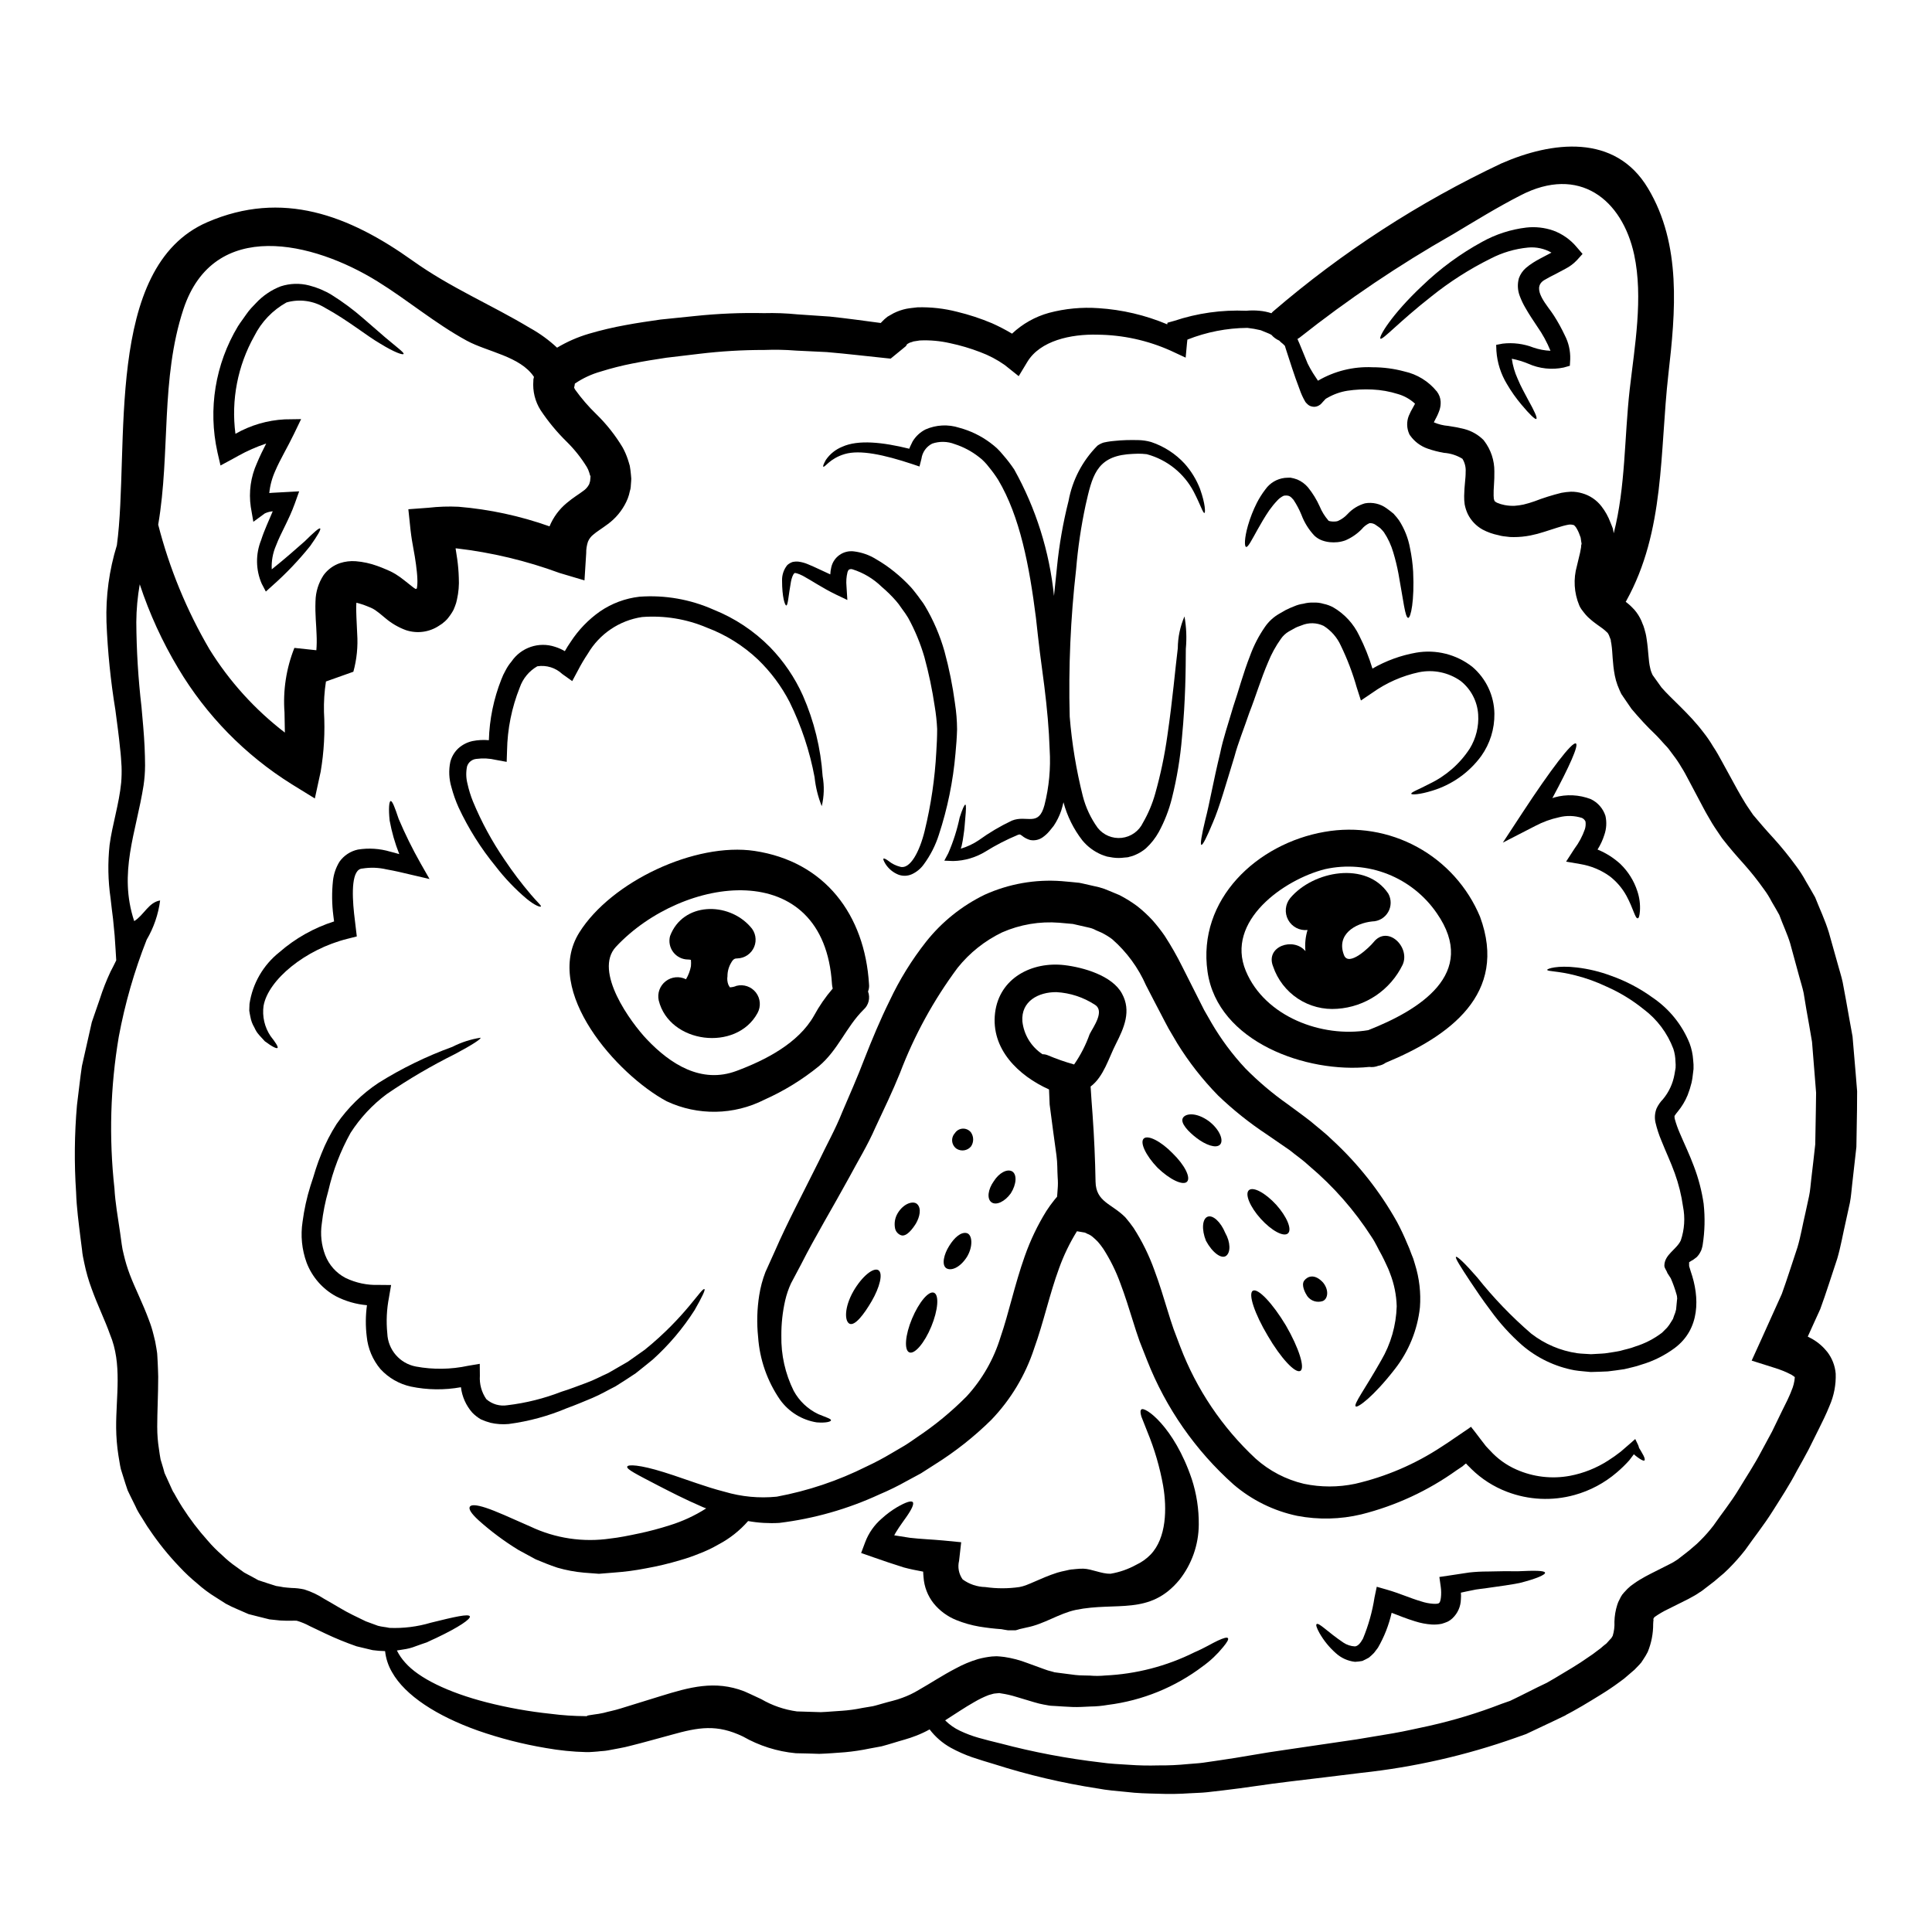 <?xml version="1.0" encoding="UTF-8"?>
<!-- Uploaded to: ICON Repo, www.svgrepo.com, Generator: ICON Repo Mixer Tools -->
<svg fill="#000000" width="800px" height="800px" version="1.1" viewBox="144 144 512 512" xmlns="http://www.w3.org/2000/svg">
 <g>
  <path d="m579.06 584.46s-0.066 0.066-0.328 0.363l-0.098 0.129-0.492 0.523-0.98 1.016-2.75 2.359-1.242 0.918c-0.82 0.59-1.637 1.211-2.457 1.734-1.633 1.109-3.301 2.094-4.941 3.106-1.637 1.012-3.238 1.934-4.875 2.852l-1.207 0.652-0.621 0.328-0.297 0.195-0.555 0.262-2.457 1.18c-1.633 0.789-3.269 1.535-4.91 2.32l-2.422 1.145-2.68 0.949h0.008c-13.246 4.699-26.996 7.828-40.969 9.328-6.481 0.789-12.762 1.574-18.895 2.289-6.184 0.719-11.68 1.668-17.762 2.363-1.441 0.164-2.883 0.328-4.285 0.492-1.406 0.164-2.981 0.164-4.422 0.266l0.004-0.004c-2.863 0.203-5.738 0.246-8.605 0.129-2.812-0.066-5.562-0.129-8.211-0.461-2.684-0.262-5.301-0.457-7.82-0.949v0.004c-9.238-1.426-18.352-3.57-27.258-6.414-1.996-0.59-4.023-1.211-5.856-1.832v0.004c-1.965-0.684-3.867-1.527-5.691-2.523-2.195-1.219-4.113-2.875-5.629-4.875-1.148 0.641-2.34 1.199-3.566 1.668-2.031 0.82-4.027 1.273-6.086 1.93-1.016 0.297-2.031 0.621-3.078 0.887l-3.172 0.586c-2.16 0.453-4.348 0.781-6.543 0.984-2.223 0.16-4.578 0.359-6.805 0.426-2.059-0.066-4.152-0.133-6.246-0.164l-0.004-0.004c-4.906-0.461-9.66-1.969-13.941-4.414-6.934-3.336-11.746-2.488-19.012-0.457-3.543 0.949-7.164 1.996-10.859 2.91-1.734 0.492-3.996 0.82-5.922 1.211-1.016 0.195-1.797 0.164-2.715 0.297l-1.273 0.098-1.047 0.062h-0.723c-3.578-0.086-7.144-0.449-10.668-1.078-6.156-1.027-12.215-2.582-18.105-4.644-10.734-3.828-19.207-9.23-22.707-15.477-0.996-1.707-1.621-3.602-1.832-5.566-1.105-0.02-2.211-0.109-3.305-0.258-1.375-0.328-2.781-0.652-4.254-1.016-2.809-0.977-5.559-2.098-8.246-3.371-1.375-0.652-2.777-1.309-4.188-1.996-1.078-0.59-2.219-1.059-3.402-1.406-0.23-0.066-2.457 0.062-4.383-0.066l-2.852-0.297c-0.98-0.262-1.996-0.492-3.008-0.75-0.852-0.227-1.703-0.426-2.555-0.652-1.012-0.461-1.996-0.887-3.008-1.312-1.012-0.426-2.062-0.918-3.012-1.441-0.852-0.555-1.734-1.109-2.617-1.668l0.004 0.004c-1.777-1.09-3.457-2.336-5.008-3.731-1.633-1.336-3.172-2.785-4.613-4.328-2.984-3.109-5.695-6.473-8.09-10.055-0.652-0.883-1.18-1.863-1.797-2.812l-0.883-1.406-0.195-0.359-0.133-0.195-0.031-0.098c-0.031-0.035-0.227-0.395-0.227-0.395l-0.328-0.719-1.41-2.848-0.688-1.441-0.609-1.828c-0.395-1.242-0.789-2.519-1.18-3.762-0.297-1.242-0.43-2.457-0.656-3.664-0.375-2.41-0.574-4.844-0.598-7.277-0.066-8.375 1.668-16.926-1.637-24.797-1.312-3.731-3.269-7.656-4.84-12.039l-0.004-0.004c-0.832-2.234-1.492-4.531-1.969-6.871l-0.363-1.766h0.004c-0.105-0.562-0.184-1.133-0.23-1.703l-0.395-3.078c-0.492-4.09-1.047-8.016-1.18-12.203v0.004c-0.516-7.684-0.438-15.398 0.23-23.07 0.461-3.598 0.82-7.086 1.312-10.371 0.719-3.269 1.441-6.41 2.125-9.422 0.164-0.719 0.328-1.473 0.492-2.191 0.266-0.719 0.492-1.41 0.719-2.094 0.492-1.41 0.949-2.754 1.406-4.059h-0.004c0.793-2.481 1.742-4.906 2.852-7.266 0.523-1.016 1.047-1.996 1.504-2.981-0.098-1.406-0.195-3.633-0.426-6.641-0.129-1.312-0.266-2.781-0.426-4.383-0.227-1.668-0.426-3.469-0.652-5.434v0.004c-0.68-4.68-0.766-9.426-0.258-14.125 0.719-5.398 2.519-10.832 3.074-16.531 0.117-1.418 0.148-2.836 0.098-4.258-0.098-1.602-0.191-3.269-0.395-4.84-0.297-3.172-0.789-6.644-1.242-10.145-1.262-7.711-2.051-15.488-2.359-23.297-0.215-6.887 0.715-13.766 2.754-20.348 3.469-25.754-3.602-73.688 23.98-85.629 19.859-8.574 37.496-1.867 54.441 10.234 10.082 7.199 20.711 11.582 31.148 17.867l0.004-0.004c2.562 1.43 4.941 3.164 7.086 5.168 2.644-1.582 5.484-2.824 8.441-3.695 3.184-0.934 6.418-1.699 9.684-2.289 3.148-0.59 6.348-1.047 9.293-1.473 3.109-0.328 6.219-0.621 9.262-0.949 6.031-0.629 12.094-0.883 18.156-0.75 2.949-0.078 5.902 0.031 8.836 0.324l8.605 0.586c4.613 0.492 9.098 1.113 13.512 1.703 0.066-0.066 0.098-0.133 0.164-0.195 0.492-0.531 1.027-1.023 1.602-1.469 0.559-0.328 1.113-0.656 1.668-0.949h0.004c1.047-0.52 2.16-0.902 3.305-1.148 1.016-0.195 1.996-0.266 3.012-0.395v0.004c3.527-0.098 7.051 0.301 10.469 1.18 3.164 0.762 6.258 1.781 9.258 3.043 1.82 0.812 3.59 1.734 5.301 2.754 2.766-2.602 6.121-4.496 9.781-5.508 4.277-1.137 8.711-1.559 13.125-1.246 6.269 0.398 12.43 1.848 18.223 4.285l0.066-0.426 1.766-0.492v0.004c6.152-2.055 12.629-2.965 19.105-2.684 1.156-0.113 2.32-0.113 3.473 0 1.09 0.094 2.164 0.312 3.203 0.656 0.125-0.168 0.27-0.324 0.426-0.461 18.328-15.754 38.699-28.961 60.562-39.262 13.254-5.789 30.07-8.02 38.805 6.609 8.934 14.891 7.297 32.75 5.398 49.309-2.32 20.516-0.852 41.484-11.16 60.039h0.004c-0.035 0.09-0.09 0.168-0.16 0.23 0.105 0.066 0.203 0.145 0.297 0.227 0.73 0.57 1.406 1.207 2.027 1.898 0.742 0.867 1.359 1.84 1.828 2.879l0.363 0.918 0.195 0.457 0.227 0.719 0.004 0.004c0.285 0.906 0.496 1.836 0.621 2.777 0.492 3.148 0.457 5.727 0.918 7.594 0.074 0.426 0.195 0.84 0.355 1.242l0.227 0.523 0.066 0.16c0.031 0.035 2.363 3.305 2.363 3.305 2.555 2.981 7.394 6.969 11.094 11.879l0.004 0.004c0.945 1.191 1.809 2.449 2.582 3.762 0.918 1.375 1.605 2.617 2.32 3.938 1.344 2.488 2.715 4.977 4.094 7.477 0.652 1.207 1.34 2.32 2.027 3.469 0.688 1.145 1.441 2.125 2.16 3.238 1.473 1.766 3.469 4.09 5.434 6.215 2.094 2.316 4.062 4.742 5.902 7.266 0.988 1.305 1.875 2.684 2.648 4.121 0.82 1.41 1.668 2.812 2.457 4.254 1.207 3.074 2.582 5.902 3.629 9.293l2.457 8.734c0.395 1.508 0.883 2.914 1.207 4.453l0.887 4.773c0.555 3.207 1.145 6.379 1.73 9.621 0.266 3.207 0.559 6.414 0.82 9.656l0.395 4.871-0.031 4.875c-0.066 3.269-0.098 6.578-0.164 9.879-0.359 3.273-0.75 6.578-1.113 9.883-0.191 1.637-0.293 3.305-0.617 4.941l-1.082 4.941c-0.75 3.238-1.309 6.578-2.254 9.816-1.508 4.484-2.914 9.055-4.519 13.418-1.109 2.453-2.223 4.84-3.301 7.262 0.395 0.195 0.82 0.426 1.242 0.652h-0.004c1.512 0.879 2.848 2.035 3.934 3.406 1.281 1.664 2.055 3.664 2.231 5.758 0.102 2.934-0.457 5.852-1.637 8.535-0.457 1.18-0.887 2.062-1.441 3.273l-1.375 2.812-2.754 5.531c-1.016 1.898-2.031 3.762-3.078 5.594-1.969 3.793-4.285 7.297-6.512 10.832-2.223 3.535-4.84 6.805-7.199 10.176-1.359 1.734-2.824 3.383-4.383 4.941-0.801 0.816-1.652 1.582-2.551 2.289-0.785 0.707-1.605 1.375-2.457 1.996l-1.238 0.949-0.59 0.461-0.555 0.395-0.332 0.195c-0.41 0.297-0.836 0.566-1.277 0.82l-1.668 0.918-5.297 2.648v-0.004c-1.293 0.613-2.531 1.336-3.699 2.164l-0.227 0.359-0.129 0.328c0.262-0.426 0.031 0.297 0.031 1.113l-0.004-0.004c0.02 2.547-0.473 5.07-1.441 7.43-0.352 0.688-0.746 1.352-1.18 1.992l-0.328 0.492-0.098 0.129zm-279.65 14.367c0-0.035 0.035-0.035 0.098-0.035l0.098-0.098 0.164-0.062 0.328-0.066 1.273-0.195 0.004-0.004c0.855-0.102 1.707-0.242 2.551-0.426 1.508-0.426 2.781-0.621 4.551-1.18 3.438-1.078 6.969-2.16 10.566-3.269 7.656-2.363 14.398-4.285 22.184-1.277 0.652 0.266 1.047 0.492 1.602 0.719l2.883 1.344v-0.004c2.914 1.703 6.141 2.812 9.488 3.269l6.297 0.195c1.898-0.062 3.664-0.262 5.512-0.359v0.004c1.852-0.125 3.691-0.375 5.508-0.754l2.754-0.461c0.918-0.195 1.766-0.488 2.648-0.719 1.734-0.523 3.602-0.883 5.172-1.504h0.004c1.527-0.547 2.996-1.25 4.383-2.094 3.074-1.734 6.25-3.859 9.781-5.691 1.883-1.035 3.867-1.867 5.926-2.488 1.199-0.324 2.426-0.555 3.664-0.688l1.273-0.062c0.59 0.031 1.375 0.098 2.062 0.191 2.047 0.305 4.055 0.832 5.988 1.574 1.539 0.559 3.078 1.113 4.582 1.668 0.625 0.246 1.27 0.441 1.93 0.59l0.461 0.129 0.195 0.066 0.129 0.031 0.98 0.133c1.539 0.191 3.043 0.395 4.551 0.586 1.441 0.164 2.68 0.098 3.992 0.164l-0.004 0.008c1.289 0.102 2.578 0.09 3.863-0.035 8.238-0.379 16.305-2.473 23.688-6.148 2.754-1.18 4.723-2.426 6.219-3.109 1.496-0.684 2.391-0.949 2.648-0.652 0.262 0.297-0.195 1.078-1.273 2.387v-0.004c-1.551 1.91-3.344 3.606-5.336 5.043-7.356 5.586-16.059 9.129-25.227 10.273-1.5 0.262-3.023 0.406-4.547 0.422-1.574 0.066-3.269 0.195-4.809 0.129-1.539-0.066-3.043-0.16-4.582-0.262l-1.18-0.066c-0.062 0-0.488-0.066-0.488-0.066l-0.164-0.031-0.359-0.066-0.719-0.129-0.004 0.004c-0.906-0.168-1.805-0.387-2.684-0.656-1.574-0.457-3.172-0.949-4.809-1.441h-0.004c-1.262-0.391-2.551-0.688-3.859-0.879-0.195 0-0.227-0.066-0.523-0.098l-1.309 0.129c-0.363 0.031-1.016 0.297-1.508 0.395-1.348 0.52-2.648 1.156-3.891 1.895-2.391 1.344-4.875 3.043-7.656 4.809v0.004c1.145 1.152 2.484 2.094 3.961 2.781 1.57 0.742 3.199 1.355 4.871 1.832 1.898 0.523 3.762 1.016 5.824 1.504v-0.004c8.734 2.316 17.625 4 26.602 5.043 2.422 0.359 4.91 0.457 7.477 0.621 2.57 0.188 5.144 0.238 7.719 0.164 2.644 0.027 5.289-0.094 7.922-0.359 1.344-0.133 2.617-0.164 4.027-0.363 1.41-0.195 2.848-0.426 4.25-0.621 5.434-0.75 11.684-1.996 17.711-2.812 6.086-0.883 12.34-1.801 18.75-2.754 3.172-0.523 6.344-1.047 9.586-1.602 3.238-0.555 6.414-1.312 9.688-1.996l-0.004-0.004c6.484-1.453 12.852-3.391 19.043-5.793l2.32-0.816 2.422-1.18c1.605-0.82 3.207-1.602 4.844-2.422l2.453-1.18 2.094-1.211c1.508-0.914 3.043-1.832 4.582-2.754 1.539-0.926 3.012-1.898 4.453-2.914 0.727-0.465 1.422-0.965 2.094-1.504l1.012-0.75 0.75-0.656 0.789-0.621 0.949-1.047 0.395-0.426 0.062-0.129c0.066-0.164 0.195-0.262 0.266-0.426l-0.004-0.004c0.371-1.207 0.523-2.469 0.457-3.731 0.035-1.535 0.289-3.055 0.758-4.516l0.262-0.719 0.164-0.328 0.328-0.652 0.16-0.328s0.297-0.492 0.426-0.688l0.133-0.129 0.227-0.297c0.328-0.359 0.652-0.719 0.98-1.047 0.527-0.527 1.109-1 1.734-1.406 0.555-0.395 1.078-0.754 1.535-1.016 0.984-0.59 1.934-1.113 2.852-1.574 1.668-0.852 3.402-1.734 5.117-2.586l0.918-0.488c0.328-0.164 0.789-0.523 1.18-0.754l0.23-0.16 0.098-0.098 0.555-0.426 1.145-0.887c0.789-0.586 1.441-1.145 2.094-1.73h0.004c0.645-0.52 1.254-1.074 1.828-1.672 1.273-1.258 2.457-2.602 3.543-4.023 2.191-3.172 4.613-6.152 6.644-9.52 2.031-3.371 4.219-6.641 6.019-10.109l2.812-5.203 2.715-5.598 1.375-2.777c0.297-0.688 0.789-1.668 1.047-2.422 0.516-1.148 0.824-2.379 0.918-3.633 0-0.098-0.426-0.363-0.852-0.652v-0.004c-1.496-0.781-3.062-1.414-4.68-1.895l-5.902-1.867 2.684-5.902c1.73-3.894 3.543-7.82 5.297-11.746 1.473-4.059 2.754-8.215 4.156-12.371 0.883-2.977 1.375-6.051 2.094-9.055l0.98-4.516c0.328-1.508 0.395-3.043 0.59-4.582 0.359-3.043 0.719-6.086 1.047-9.129 0.066-3.047 0.129-6.09 0.164-9.133l0.062-4.547-0.359-4.516c-0.227-3.012-0.461-5.992-0.719-8.965-0.492-2.914-0.984-5.789-1.508-8.641l-0.715-4.328c-0.297-1.441-0.789-2.914-1.18-4.383-0.789-2.945-1.602-5.856-2.391-8.77-0.715-2.391-1.969-5.008-2.879-7.527-0.621-1.18-1.344-2.32-1.996-3.469l0.004 0.008c-0.609-1.195-1.32-2.332-2.125-3.402-1.594-2.25-3.312-4.414-5.141-6.477-1.969-2.191-3.793-4.254-5.902-6.969-0.887-1.344-1.836-2.648-2.652-3.992-0.75-1.312-1.574-2.648-2.254-3.961-1.312-2.519-2.648-5.008-3.961-7.477-0.621-1.18-1.273-2.422-1.898-3.371-0.637-1.105-1.348-2.164-2.125-3.172l-1.242-1.668-0.066-0.098-0.098-0.098-0.297-0.359-0.652-0.688c-0.852-0.918-1.574-1.797-2.617-2.812-1.043-1.016-1.867-1.797-2.977-3.012-1.109-1.211-2.227-2.453-3.176-3.598l-2.289-3.336-0.129-0.227-0.098-0.098c-0.227-0.363-0.297-0.492-0.297-0.555l-0.031-0.035-0.297-0.652-0.555-1.344-0.004-0.008c-0.309-0.844-0.551-1.707-0.723-2.586-0.652-3.371-0.555-6.117-0.883-8.18-0.066-0.652-0.164-0.684-0.164-1.047l-0.031-0.227-0.164-0.426-0.359-0.918c0-0.062-0.23-0.262-0.23-0.426-0.258-0.266-0.531-0.516-0.816-0.754-0.621-0.555-1.766-1.273-2.949-2.191-0.293-0.195-0.652-0.555-0.98-0.82l0.004 0.004c-0.387-0.324-0.746-0.672-1.078-1.047-0.426-0.492-0.82-1.016-1.211-1.539-0.195-0.328-0.297-0.488-0.359-0.586l-0.195-0.426h-0.004c-1.379-3.312-1.598-6.988-0.621-10.441 0.297-1.211 0.555-2.391 0.852-3.566l0.266-1.441-0.004 0.004c-0.02-0.254 0.012-0.512 0.094-0.754 0.066-0.031 0-0.395-0.062-0.688l-0.129-0.914-0.035-0.195c-0.031-0.035-0.262-0.688-0.262-0.688v-0.004c-0.25-0.727-0.59-1.418-1.016-2.062-0.359-0.395-0.457-0.555-0.652-0.555-0.492-0.141-1.012-0.152-1.508-0.031-1.602 0.297-3.793 1.109-6.148 1.832-1.223 0.402-2.469 0.73-3.731 0.984-1.453 0.285-2.934 0.43-4.414 0.426-0.66 0.016-1.32-0.027-1.969-0.137l-0.82-0.094c-0.41-0.055-0.812-0.145-1.207-0.262-1.484-0.293-2.918-0.797-4.254-1.504-1.676-0.934-3.035-2.348-3.894-4.059-0.395-0.832-0.684-1.711-0.852-2.617-0.105-0.738-0.148-1.48-0.133-2.227 0.035-2.715 0.426-4.723 0.395-6.348 0.09-1.227-0.207-2.453-0.852-3.504-1.484-0.914-3.168-1.453-4.906-1.574-1.457-0.25-2.891-0.621-4.289-1.109-1.871-0.641-3.496-1.852-4.644-3.465l-0.164-0.23-0.098-0.195v-0.004c-0.68-1.512-0.727-3.231-0.129-4.777 0.34-0.824 0.746-1.621 1.207-2.387 0.195-0.328 0.332-0.59 0.461-0.852-1.285-1.195-2.832-2.07-4.516-2.555-2.207-0.695-4.492-1.102-6.805-1.207-2.211-0.109-4.426 0-6.613 0.328-1.828 0.293-3.59 0.914-5.199 1.832-0.266 0.191-0.492 0.16-0.887 0.684l-0.555 0.59v0.031l-0.129 0.129v0.004c-0.223 0.273-0.5 0.5-0.816 0.656-0.371 0.211-0.789 0.324-1.215 0.328-0.23-0.004-0.461-0.035-0.684-0.098-0.395-0.09-0.754-0.285-1.047-0.562l-0.266-0.262v0.004c-0.137-0.125-0.254-0.27-0.355-0.426-0.613-1.047-1.121-2.156-1.508-3.305-0.75-1.969-1.406-3.824-1.996-5.629-0.59-1.801-1.145-3.469-1.668-5.117-0.062-0.266-0.16-0.492-0.227-0.754l-0.004-0.004c-0.32-0.355-0.676-0.68-1.062-0.965-0.148-0.133-0.293-0.277-0.426-0.426-0.805-0.348-1.523-0.875-2.094-1.539-0.688-0.395-1.867-0.789-2.812-1.207v-0.004c-1.168-0.281-2.352-0.488-3.543-0.621-5.449 0.043-10.84 1.098-15.902 3.109l-0.098 0.883-0.359 3.894-3.938-1.832h0.004c-6.117-2.746-12.734-4.195-19.438-4.254-7.035-0.195-15.18 1.574-18.582 7.199l-2.289 3.793-3.731-2.977h-0.004c-2.004-1.406-4.18-2.551-6.477-3.402-2.594-1-5.262-1.789-7.984-2.363-2.625-0.602-5.324-0.844-8.016-0.719l-1.699 0.262c-0.359 0.195-1.016 0.266-1.211 0.461-0.75 0.328-0.523 0.586-0.816 0.816l-3.996 3.273-0.98-0.098c-5.203-0.523-10.535-1.18-15.969-1.637l-8.242-0.395v-0.004c-2.766-0.219-5.539-0.27-8.312-0.16-5.731-0.008-11.457 0.332-17.145 1.012-2.914 0.363-5.824 0.688-8.801 1.047-3.074 0.461-5.957 0.918-8.867 1.508v-0.004c-2.883 0.562-5.734 1.285-8.539 2.164-2.41 0.68-4.699 1.742-6.773 3.148-0.035 0.031-0.066 0.031-0.066 0.062-0.031 0.344-0.098 0.684-0.195 1.016 0.07 0.207 0.172 0.406 0.293 0.59 1.668 2.32 3.543 4.488 5.598 6.477 2.691 2.621 5.031 5.582 6.965 8.805 0.551 1.004 1.012 2.059 1.375 3.148 0.164 0.555 0.363 1.109 0.523 1.73 0.133 0.75 0.23 1.508 0.297 2.258l0.098 1.145c0 0.297-0.031 0.426-0.031 0.652l-0.098 1.273v0.129l-0.098 0.719-0.031 0.098-0.133 0.492-0.227 0.949-0.004 0.008c-0.184 0.645-0.422 1.266-0.723 1.867-1.121 2.32-2.793 4.328-4.871 5.856-1.703 1.273-3.043 2.062-3.828 2.777h-0.004c-0.637 0.496-1.137 1.152-1.438 1.902-0.32 0.969-0.477 1.984-0.457 3.008l-0.457 7.234-6.613-1.969c-8.805-3.242-17.965-5.43-27.285-6.516h-0.262c0.129 0.914 0.293 1.797 0.426 2.777l0.004 0.004c0.23 1.648 0.371 3.309 0.422 4.973 0.109 1.957-0.055 3.914-0.492 5.824-0.113 0.605-0.289 1.195-0.523 1.766l-0.359 0.887h0.004c-0.234 0.453-0.496 0.887-0.789 1.305-0.297 0.426-0.59 0.82-0.918 1.211l-0.621 0.621-0.098 0.062c-0.094 0.098-0.617 0.523-0.617 0.523l-0.855 0.559v0.004c-2.59 1.711-5.82 2.133-8.766 1.145-1.98-0.73-3.82-1.805-5.43-3.176l-1.668-1.375-1.113-0.82-0.004 0.004c-0.121-0.094-0.25-0.168-0.391-0.23l-0.16-0.098-0.789-0.359c-0.586-0.266-1.109-0.426-1.668-0.656-0.684-0.227-1.344-0.426-1.867-0.555 0 0.098-0.031 0.164-0.031 0.266-0.129 2.094 0.129 4.973 0.227 7.949 0.23 3.391-0.109 6.797-1.012 10.078l-7.266 2.586c-0.414 2.672-0.59 5.375-0.523 8.078 0.305 5.297 0.008 10.609-0.879 15.836l-1.539 7.086-6.152-3.793v-0.004c-12.328-7.699-22.637-18.234-30.07-30.723-4.203-7.016-7.617-14.473-10.18-22.238-0.582 3.305-0.887 6.652-0.914 10.008 0.047 7.512 0.504 15.016 1.375 22.48 0.328 3.633 0.652 7.086 0.82 10.566 0.098 1.766 0.098 3.406 0.129 5.008h-0.004c-0.008 1.742-0.141 3.481-0.391 5.203-1.969 12.531-6.738 23.133-2.488 35.992 2.519-1.504 3.828-5.008 6.871-5.465-0.477 3.672-1.691 7.211-3.566 10.402-3.281 8.316-5.758 16.93-7.394 25.719-2.238 13.273-2.625 26.797-1.145 40.18 0.195 3.699 0.918 7.723 1.508 11.781l0.426 3.074c0.098 0.426 0.16 1.18 0.227 1.375l0.297 1.277c0.418 1.812 0.957 3.598 1.621 5.34 1.375 3.629 3.375 7.477 5.074 12.07h-0.004c0.492 1.258 0.895 2.551 1.211 3.863 0.328 1.172 0.578 2.363 0.754 3.566l0.129 0.82 0.031 0.195 0.066 0.523v0.129l0.031 0.457 0.098 1.801c0.031 1.207 0.129 2.453 0.129 3.629 0 4.809-0.262 9.293-0.262 13.418h0.008c-0.004 1.941 0.152 3.875 0.457 5.789 0.129 0.918 0.266 1.867 0.426 2.715l0.719 2.391 0.328 1.207 0.656 1.441 1.309 2.883 0.266 0.555 0.094 0.164 0.195 0.293 0.719 1.277c0.492 0.816 0.949 1.668 1.473 2.453 2.012 3.144 4.277 6.121 6.773 8.898 1.148 1.344 2.398 2.602 3.731 3.766 1.203 1.176 2.504 2.25 3.891 3.207l1.996 1.441c0.652 0.395 1.273 0.652 1.898 1.012l1.836 1.016c0.82 0.262 1.668 0.555 2.484 0.82l1.242 0.395 0.621 0.195 0.297 0.098 0.129 0.035c0.656 0.098 1.277 0.191 1.934 0.328 0.684 0.062 1.375 0.16 2.156 0.195 1.121 0.016 2.242 0.148 3.336 0.391 1.863 0.582 3.637 1.418 5.269 2.488 1.344 0.75 2.617 1.508 3.894 2.258 2.519 1.535 4.875 2.582 7.133 3.695 1.113 0.395 2.191 0.789 3.207 1.18 1.047 0.297 2.062 0.328 3.043 0.559v0.004c3.715 0.156 7.43-0.309 10.992-1.371 6.348-1.574 10.078-2.426 10.34-1.668 0.227 0.684-2.781 2.809-8.93 5.723-0.789 0.363-1.605 0.719-2.457 1.145-0.918 0.297-1.898 0.656-2.914 1.016-1.078 0.434-2.211 0.727-3.367 0.879-0.523 0.066-1.078 0.164-1.668 0.266 0.586 1.176 1.332 2.269 2.223 3.238 3.566 4.059 11.289 7.871 21.531 10.5 5.59 1.426 11.277 2.445 17.016 3.043 3.078 0.402 6.184 0.609 9.293 0.621zm276.48-351.64c1.309-11.414 3.629-24.312 1.18-35.699-3.172-14.625-14.562-23.785-30.133-15.703-6.184 3.172-12.008 6.773-17.965 10.34v-0.004c-14.211 8.082-27.789 17.234-40.605 27.383-0.168 0.121-0.344 0.23-0.523 0.328 0.16 0.426 0.359 0.82 0.523 1.211 0.652 1.574 1.309 3.234 2.027 4.941 0.039 0.113 0.082 0.223 0.133 0.332 0.434 0.883 0.914 1.746 1.438 2.586 0.59 0.914 1.047 1.574 1.312 1.996l-0.004-0.004c4.375-2.562 9.398-3.805 14.461-3.566 2.852-0.004 5.691 0.367 8.445 1.113 3.379 0.742 6.41 2.609 8.59 5.301 0.598 0.758 0.953 1.684 1.012 2.648 0.047 0.766-0.055 1.531-0.289 2.258-0.293 0.863-0.668 1.695-1.117 2.488-0.145 0.258-0.273 0.52-0.391 0.789 1.215 0.523 2.508 0.844 3.828 0.949 1.418 0.199 2.828 0.469 4.219 0.816 1.961 0.508 3.75 1.535 5.172 2.977v0.035l0.16 0.195h0.004c1.738 2.309 2.672 5.125 2.652 8.016 0.062 2.555-0.266 4.777-0.195 6.379h-0.004c0.004 0.328 0.023 0.66 0.062 0.984 0.133 0.129 0.098 0.426 0.195 0.457 0.031 0.195 0.266 0.227 0.621 0.492h0.004c0.652 0.281 1.332 0.492 2.031 0.621 0.871 0.168 1.762 0.234 2.648 0.199 0.793-0.055 1.582-0.164 2.363-0.332 0.973-0.234 1.934-0.52 2.879-0.852 2.34-0.902 4.731-1.656 7.164-2.254 0.832-0.156 1.676-0.254 2.523-0.297 1.02-0.012 2.031 0.133 3.008 0.426 2.016 0.574 3.793 1.777 5.074 3.438 1.012 1.297 1.816 2.742 2.387 4.285l0.426 1.047 0.098 0.262 0.062 0.133 0.164 0.684 0.062 0.426 0.066 0.297c3.148-12.309 2.789-25.297 4.231-38.121zm-275.43 23.52c0-0.191 0.035-0.488 0.035-0.586-0.066-0.031-0.098-0.066-0.098-0.098-0.051-0.051-0.078-0.125-0.066-0.195l-0.195-0.652-0.004-0.004c-0.148-0.492-0.359-0.965-0.621-1.406-1.48-2.418-3.25-4.648-5.266-6.641-2.613-2.555-4.949-5.371-6.973-8.41-1.477-2.328-2.152-5.074-1.926-7.82v-0.297l0.031-0.164c0.031-0.129 0.066-0.359 0.129-0.555-3.629-5.465-12.301-6.609-17.797-9.59-8.406-4.578-15.574-10.699-23.656-15.703-17.016-10.566-43.387-16.926-51.438 7.328-6.117 18.555-3.438 38.023-6.691 57.129 2.969 11.582 7.539 22.695 13.582 33.016 5.273 8.508 12.047 15.992 19.988 22.086-0.031-1.699-0.066-3.5-0.098-5.332-0.438-5.828 0.457-11.68 2.617-17.113l5.824 0.621v0.004c0.105-1.34 0.129-2.688 0.062-4.027-0.062-2.617-0.426-5.363-0.293-8.965l0.004-0.004c0.043-2.469 0.793-4.875 2.156-6.934 1.09-1.48 2.609-2.586 4.356-3.172 1.34-0.43 2.75-0.598 4.156-0.492 1.941 0.156 3.856 0.574 5.691 1.242 0.789 0.297 1.602 0.59 2.32 0.918l1.113 0.488 0.652 0.332 0.227 0.129 0.523 0.297h0.004c0.844 0.52 1.652 1.102 2.422 1.73l1.703 1.344c0.375 0.328 0.781 0.621 1.207 0.879 0.098-0.031 0.227-0.098 0.328-0.129 0.137-0.844 0.18-1.699 0.133-2.551-0.035-1.18-0.195-2.488-0.363-3.828-0.164-1.344-0.426-2.754-0.684-4.188-0.262-1.434-0.523-2.879-0.754-4.871l-0.586-5.566 5.332-0.395c2.637-0.301 5.297-0.391 7.949-0.266 8.234 0.684 16.348 2.43 24.133 5.195 0.98-2.387 2.531-4.5 4.516-6.152 1.766-1.504 3.371-2.422 4.328-3.172 0.672-0.438 1.223-1.031 1.605-1.734 0.078-0.145 0.133-0.297 0.164-0.457l0.066-0.266 0.066-0.129z"/>
  <path d="m595.49 463.1c0.387 3.582 0.301 7.203-0.258 10.766l-0.066 0.359-0.129 0.523-0.004-0.004c-0.012 0.082-0.035 0.16-0.066 0.234-0.066 0.25-0.164 0.492-0.297 0.715-0.262 0.547-0.613 1.047-1.047 1.477-0.297 0.227-0.586 0.457-0.914 0.684h0.004c-0.375 0.195-0.738 0.414-1.082 0.656v0.949-0.004c0.02 0.172 0.062 0.336 0.129 0.492l0.297 0.98c2.422 6.938 2.488 15.285-4.25 20.32l-0.004 0.004c-2.684 1.984-5.695 3.481-8.898 4.414-1.508 0.555-2.981 0.789-4.453 1.18-1.797 0.297-2.914 0.395-4.383 0.59-1.473 0.098-3.043 0.098-4.516 0.16-1.441-0.16-2.883-0.227-4.254-0.457v0.004c-5.168-0.953-9.988-3.262-13.969-6.691-3.102-2.738-5.891-5.809-8.312-9.164-2.156-2.848-3.859-5.394-5.234-7.457-2.754-4.156-4.219-6.481-3.938-6.738 0.285-0.262 2.363 1.668 5.625 5.434v-0.004c4.289 5.398 9.078 10.383 14.301 14.887 3.547 2.762 7.75 4.555 12.199 5.203 1.18 0.16 2.422 0.16 3.664 0.262 1.242-0.098 2.422-0.098 3.727-0.227 1.277-0.195 2.981-0.426 3.996-0.652 1.309-0.395 2.68-0.621 3.961-1.145v-0.004c2.574-0.789 4.988-2.031 7.133-3.664l1.344-1.344h-0.004c0.406-0.477 0.77-0.992 1.078-1.539l0.492-0.789 0.262-0.789v0.004c0.242-0.547 0.43-1.117 0.555-1.699l0.23-2.422 0.062-0.523c0-0.035-0.031-0.195-0.031-0.195 0-0.27-0.043-0.535-0.129-0.789-0.41-1.477-0.926-2.922-1.539-4.328l-0.887-1.375c-0.16-0.59-0.816-1.312-0.816-1.969 0-2.945 3.238-4.285 4.348-6.691h0.004c0.98-2.894 1.184-5.996 0.59-8.996-0.422-3.012-1.156-5.973-2.191-8.832-1.016-2.848-2.363-5.66-3.543-8.641-0.664-1.566-1.188-3.184-1.574-4.84-0.262-1.227-0.16-2.5 0.297-3.664 0.422-0.91 0.996-1.742 1.699-2.457 1.574-1.887 2.625-4.152 3.051-6.574l0.297-1.73c0.035-0.57 0.023-1.141-0.035-1.703-0.023-1.137-0.207-2.262-0.559-3.34-1.57-4.176-4.301-7.82-7.871-10.5-2.992-2.418-6.293-4.434-9.816-5.988-2.648-1.262-5.418-2.262-8.266-2.981-4.613-1.207-7.457-1.012-7.477-1.473-0.031-0.297 2.684-1.242 7.871-0.621 3.094 0.367 6.133 1.102 9.055 2.195 3.93 1.391 7.644 3.34 11.02 5.793 4.391 2.973 7.797 7.184 9.781 12.102 0.535 1.43 0.855 2.93 0.953 4.453 0.094 0.781 0.125 1.574 0.094 2.359-0.094 0.789-0.191 1.605-0.293 2.391-0.098 0.426-0.098 0.719-0.23 1.242l-0.293 1.047c-0.133 0.621-0.492 1.473-0.754 2.258v0.004c-0.648 1.574-1.531 3.039-2.617 4.348-0.309 0.363-0.594 0.746-0.852 1.148-0.012 0.262 0.008 0.527 0.066 0.785 0.355 1.297 0.805 2.562 1.344 3.793 1.145 2.715 2.551 5.598 3.727 8.77 1.234 3.234 2.106 6.594 2.598 10.02z"/>
  <path d="m579.55 529.75c0.395 0.789 0.395 1.242 0.195 1.312-0.195 0.066-0.559-0.066-1.18-0.461v-0.004c-0.418-0.266-0.824-0.562-1.207-0.879-0.098-0.098-0.227-0.195-0.363-0.328-0.395 0.523-0.789 1.047-1.242 1.633-1.027 1.145-2.133 2.215-3.305 3.207-3.246 2.785-7.066 4.816-11.188 5.957-5.902 1.637-12.176 1.34-17.898-0.852-3.531-1.344-6.75-3.402-9.445-6.051-0.195-0.227-0.621-0.621-0.75-0.75l-0.004-0.004c-0.094-0.078-0.18-0.168-0.258-0.262-0.195-0.098-0.297-0.523-0.523-0.359l-0.59 0.492-0.129 0.129c-0.066 0.031-0.328 0.227-0.328 0.227l-1.277 0.852h-0.004c-7.617 5.461-16.195 9.434-25.289 11.715-5.566 1.332-11.355 1.465-16.98 0.395-6.238-1.309-12.043-4.168-16.883-8.312-10.105-9.016-17.949-20.281-22.902-32.883-0.652-1.699-1.312-3.371-1.996-5.07-0.652-1.836-1.211-3.57-1.734-5.269-1.078-3.438-2.125-6.836-3.371-10.109-1.16-3.203-2.676-6.266-4.516-9.129-0.434-0.637-0.906-1.25-1.41-1.832-0.461-0.484-0.953-0.945-1.473-1.375-0.434-0.359-0.934-0.637-1.469-0.816l-0.078-0.074c-0.148-0.078-0.301-0.145-0.457-0.199l-0.75-0.129-1.344-0.227c-1.914 3.086-3.496 6.363-4.727 9.781-2.555 6.938-4.09 14.301-6.644 21.367h0.004c-2.324 7.055-6.203 13.5-11.348 18.852-4.543 4.473-9.559 8.434-14.957 11.809-1.242 0.789-2.488 1.574-3.695 2.363-1.242 0.656-2.488 1.344-3.699 1.996h-0.004c-2.348 1.328-4.773 2.516-7.262 3.566-8.406 3.887-17.371 6.438-26.566 7.559-2.758 0.16-5.527-0.004-8.246-0.492-2.219 2.539-4.887 4.648-7.871 6.215-1.637 0.949-3.348 1.758-5.117 2.426-1.605 0.66-3.242 1.227-4.91 1.699-3.019 0.91-6.09 1.645-9.195 2.195-2.766 0.543-5.562 0.914-8.375 1.113-1.375 0.129-2.754 0.227-4.059 0.328l-3.938-0.297h0.004c-2.383-0.211-4.742-0.648-7.039-1.312-2.125-0.684-4.023-1.504-5.789-2.223-1.637-0.883-3.148-1.699-4.582-2.488-3.754-2.297-7.289-4.934-10.566-7.871-1.996-1.832-2.648-2.977-2.32-3.566s1.637-0.59 4.254 0.266c2.617 0.855 6.481 2.617 11.809 4.973l-0.004-0.004c6.609 3.141 14 4.242 21.234 3.172 2.156-0.227 4.941-0.789 7.527-1.34v0.004c2.75-0.582 5.469-1.305 8.145-2.16 3.414-1.055 6.672-2.562 9.684-4.484-0.297-0.098-0.59-0.227-0.852-0.328-5.074-2.191-8.867-4.188-11.809-5.691-5.902-3.078-8.473-4.352-8.266-5.043 0.16-0.621 3.238-0.555 9.719 1.473 3.238 0.984 7.293 2.523 12.27 4.094 1.211 0.359 2.453 0.75 3.793 1.078h0.004c4.484 1.332 9.188 1.777 13.844 1.309 8.258-1.535 16.262-4.227 23.773-7.988 2.262-1.051 4.465-2.219 6.606-3.5 1.145-0.652 2.258-1.309 3.406-1.996 1.145-0.688 2.223-1.473 3.371-2.254l-0.004-0.004c4.754-3.164 9.172-6.805 13.188-10.863 4.125-4.5 7.188-9.863 8.965-15.703 2.188-6.316 3.664-13.645 6.441-21.5h0.004c1.461-4.152 3.367-8.133 5.688-11.879 0.656-1.02 1.367-2 2.125-2.945 0.457-0.523 0.621-0.75 0.684-0.816h0.035v-0.035l0.062-0.719c0.035-0.359 0.066-0.852 0.098-1.375h0.004c0.082-0.992 0.082-1.984 0-2.977-0.129-1.969-0.031-3.797-0.328-5.922s-0.586-4.285-0.883-6.445c-0.297-2.32-0.621-4.644-0.918-7-0.066-1.344-0.098-2.684-0.164-3.996-8.082-3.629-15.477-10.699-14.297-20.316 1.145-9.227 9.781-13.641 18.391-12.629 4.973 0.59 12.664 2.754 15.246 7.562 2.519 4.613 0.559 9.027-1.633 13.348-1.867 3.633-3.238 8.703-6.691 11.258 0.16 2.519 0.328 5.039 0.523 7.477 0.426 5.992 0.684 11.809 0.789 17.734 0.098 5.434 4.328 5.824 7.918 9.488h-0.004c0.77 0.887 1.488 1.812 2.16 2.777 2.266 3.516 4.121 7.285 5.527 11.227 1.375 3.664 2.457 7.293 3.504 10.699 0.523 1.734 1.047 3.336 1.574 4.875 0.586 1.574 1.18 3.106 1.766 4.676h0.004c4.297 11.277 11.125 21.418 19.957 29.645 3.648 3.269 8.055 5.57 12.824 6.691 4.469 0.934 9.078 0.934 13.547 0 8.16-1.883 15.914-5.207 22.906-9.816l1.207-0.789 0.887-0.586 1.047-0.719c1.375-0.949 2.754-1.867 4.09-2.781l0.488-0.359c0.164-0.164 0.266 0.227 0.395 0.328l0.75 0.949 1.441 1.898 1.441 1.867c0.75 0.852 0.789 0.82 1.113 1.18l-0.004-0.004c1.941 2.152 4.316 3.871 6.969 5.039 4.465 1.984 9.43 2.566 14.23 1.668 3.59-0.684 7.008-2.051 10.082-4.023 1.164-0.734 2.289-1.535 3.371-2.387 0.918-0.789 1.73-1.504 2.422-2.094l1.41-1.242 0.789 1.637-0.008-0.004c0.098 0.234 0.176 0.477 0.23 0.723 0.164 0.262 0.328 0.523 0.461 0.75 0.297 0.508 0.527 0.934 0.723 1.293zm-146.78-111.7c0.984-1.93 4.09-6.117 1.379-7.785v-0.004c-3.051-1.988-6.574-3.141-10.211-3.336-4.723-0.031-9.391 2.391-8.996 7.754 0.391 3.551 2.344 6.742 5.332 8.703 0.469-0.004 0.938 0.086 1.375 0.262 2.277 0.965 4.617 1.781 7 2.453 1.727-2.488 3.113-5.195 4.121-8.047z"/>
  <path d="m577.91 380.16c0.574 1.707 0.805 3.508 0.684 5.301-0.098 1.242-0.293 1.898-0.586 1.898-0.688 0.062-1.113-2.488-2.981-5.957v0.004c-1.102-2.012-2.606-3.769-4.414-5.172-2.312-1.664-4.977-2.773-7.785-3.242l-3.797-0.652 2.227-3.438c1.18-1.566 2.109-3.312 2.754-5.168 0.203-0.652 0.258-1.348 0.16-2.027-0.191-0.418-0.527-0.754-0.945-0.949-1.977-0.625-4.082-0.68-6.086-0.164-2.164 0.465-4.258 1.227-6.215 2.258l-8.66 4.453 5.234-7.981c7.426-11.324 13.188-18.895 14.133-18.289 0.789 0.457-1.73 6.117-6.246 14.492v-0.004c0.184-0.082 0.367-0.145 0.555-0.199 3.184-0.895 6.57-0.734 9.652 0.461 1.84 0.879 3.234 2.477 3.863 4.418 0.379 1.684 0.277 3.441-0.297 5.07-0.426 1.363-1.031 2.66-1.797 3.863 2.238 0.914 4.301 2.219 6.082 3.856 2.051 1.992 3.586 4.453 4.465 7.168z"/>
  <path d="m561.82 209.46 1.574 1.832-1.504 1.668c-0.871 0.914-1.887 1.68-3.012 2.258l-2.519 1.344c-1.145 0.555-2.223 1.145-3.172 1.699-3.566 2.258 1.078 6.871 2.648 9.422 1.059 1.66 2.008 3.391 2.848 5.172 1.016 1.957 1.512 4.141 1.441 6.344l-0.098 1.734-1.602 0.457-0.004 0.004c-3.168 0.672-6.469 0.316-9.422-1.012-1.402-0.582-2.863-1.023-4.352-1.312 0.258 1.832 0.777 3.617 1.539 5.301 0.883 2.156 1.969 3.992 2.754 5.531 1.699 3.043 2.551 4.871 2.191 5.117-0.297 0.195-1.734-1.145-3.992-3.859-1.418-1.688-2.688-3.492-3.797-5.398-1.605-2.652-2.559-5.644-2.777-8.738l-0.066-1.633 1.734-0.328c2.762-0.32 5.559 0.039 8.148 1.047 1.457 0.5 2.977 0.785 4.512 0.852-0.922-2.266-2.094-4.418-3.5-6.414-1.012-1.535-2.125-3.148-3.172-5.008-0.582-0.988-1.074-2.031-1.473-3.106-0.574-1.496-0.656-3.137-0.23-4.68 0.367-1.047 0.996-1.984 1.832-2.715 0.598-0.512 1.23-0.984 1.895-1.406 1.242-0.789 2.426-1.379 3.602-1.996l1.309-0.688c-1.883-1.078-4.055-1.547-6.215-1.344-3.473 0.336-6.852 1.336-9.945 2.945-5.582 2.769-10.848 6.141-15.707 10.043-8.473 6.644-12.859 11.551-13.449 11.16-0.59-0.395 2.945-6.379 11.02-13.973h0.004c4.754-4.586 10.102-8.512 15.898-11.68 3.633-2.019 7.621-3.309 11.746-3.797 2.391-0.266 4.812 0.004 7.086 0.785 2.422 0.883 4.57 2.391 6.227 4.371z"/>
  <path d="m553.45 560.77c0.164 0.523-2.289 1.633-6.805 2.754-2.223 0.426-5.039 0.852-7.981 1.242-1.473 0.262-3.148 0.328-4.723 0.719-0.887 0.16-1.867 0.395-2.781 0.586l-0.008 0.004c0.051 0.578 0.051 1.16 0 1.734-0.035 1.91-0.836 3.727-2.223 5.039-0.406 0.387-0.867 0.707-1.371 0.949-0.484 0.199-0.973 0.375-1.473 0.523-0.863 0.176-1.742 0.242-2.617 0.195-1.516-0.098-3.012-0.383-4.453-0.848-2.258-0.684-4.352-1.539-6.215-2.258v-0.004c-0.742 3.254-1.965 6.375-3.633 9.262-0.363 0.492-0.688 0.918-1.047 1.375-0.426 0.438-0.875 0.855-1.344 1.242-0.555 0.328-1.18 0.621-1.734 0.883-0.637 0.121-1.281 0.199-1.93 0.234-1.918-0.203-3.719-1.02-5.137-2.328-1.703-1.512-3.152-3.289-4.285-5.266-0.75-1.344-1.016-2.191-0.789-2.391 0.559-0.555 2.981 2.129 7.086 4.875v0.004c0.914 0.613 1.98 0.965 3.078 1.016 0.719-0.066 1.375-0.688 2.125-2.031 1.461-3.519 2.492-7.199 3.074-10.961l0.59-2.812 2.754 0.789c3.305 0.949 6.055 2.223 8.965 3.074 2.191 0.754 4.68 0.82 4.777 0.426 0.457-0.094 0.75-2.387 0.457-4.328l-0.359-2.551 2.223-0.328c1.969-0.297 3.828-0.59 5.629-0.852l0.008-0.004c1.648-0.184 3.309-0.27 4.969-0.266 3.176-0.098 5.727-0.098 7.984-0.066 4.371-0.207 7.023-0.207 7.188 0.367z"/>
  <path d="m546.51 217.64v0.098c-0.031 0.031-0.031 0.066-0.066 0.098z"/>
  <path d="m540.03 333.17c0.055 3.992-1.16 7.898-3.469 11.156-3.199 4.383-7.734 7.609-12.926 9.195-3.543 1.113-5.562 1.113-5.629 0.852-0.129-0.426 1.766-1.047 4.875-2.68v-0.004c4.332-2.074 8.012-5.297 10.629-9.324 1.648-2.699 2.422-5.84 2.223-8.996-0.215-3.496-1.902-6.731-4.648-8.906-3.195-2.254-7.184-3.094-11.02-2.32-4.465 0.949-8.688 2.812-12.402 5.465l-3.008 2.027-1.113-3.469v0.004c-1.078-3.816-2.492-7.527-4.219-11.094-0.973-2.144-2.555-3.957-4.547-5.215-1.844-0.879-3.977-0.926-5.856-0.129-0.523 0.227-0.949 0.297-1.574 0.621l-1.766 0.98h-0.004c-0.844 0.488-1.57 1.16-2.125 1.969-1.375 1.93-2.519 4.016-3.402 6.215-1.93 4.484-3.269 9.055-4.973 13.383-1.41 4.188-2.981 7.984-3.961 11.684-2.223 7.199-3.961 13.414-5.66 17.32-1.637 3.961-2.715 6.09-3.074 5.992-0.359-0.098 0.031-2.488 1.047-6.691 1.109-4.223 2.094-10.113 3.938-17.668 0.75-3.762 2.16-7.82 3.438-12.238 1.406-4.09 2.617-8.836 4.547-13.711l-0.004-0.004c0.98-2.648 2.289-5.16 3.898-7.477 0.973-1.406 2.246-2.582 3.727-3.434l1.766-1.016h0.004c0.723-0.363 1.465-0.691 2.223-0.98 0.781-0.344 1.609-0.574 2.457-0.688 0.852-0.234 1.734-0.332 2.617-0.297 0.918-0.051 1.836 0.059 2.715 0.328 0.906 0.184 1.777 0.504 2.586 0.949 2.992 1.742 5.383 4.352 6.867 7.477 1.422 2.805 2.594 5.727 3.504 8.734 3.586-2.07 7.508-3.5 11.586-4.219 5.254-0.91 10.648 0.445 14.852 3.731 3.676 3.113 5.82 7.664 5.883 12.477z"/>
  <path d="m536.23 386.96c7.527 20.469-8.184 31.703-24.996 38.676-0.594 0.43-1.277 0.707-2 0.82-0.75 0.297-1.562 0.398-2.359 0.289-16.492 1.734-40.18-6.543-42.863-25.227-2.754-19.172 13.121-33.965 31.02-37.07v0.004c8.402-1.492 17.062-0.074 24.555 4.019 7.488 4.09 13.359 10.613 16.645 18.488zm-29.613 30.035c13.223-5.203 29.383-14.855 18.129-31.016-3.211-4.664-7.738-8.266-13.008-10.344-5.269-2.074-11.039-2.531-16.57-1.305-10.863 2.715-26.535 13.746-21.008 26.992 5.039 12.109 20.188 17.77 32.457 15.676z"/>
  <path d="m524.68 247.61 0.195 0.262c-0.031-0.062-0.098-0.098-0.129-0.129-0.031-0.035-0.035-0.102-0.066-0.133z"/>
  <path d="m518.99 479.07c1.152 3.688 1.598 7.559 1.305 11.414-0.652 5.953-2.949 11.605-6.637 16.324-5.758 7.426-9.883 10.34-10.371 9.914-0.688-0.523 2.453-4.613 6.738-12.203v0.004c2.555-4.356 3.969-9.285 4.117-14.332-0.078-2.992-0.676-5.949-1.766-8.738l-0.43-1.109-0.586-1.273c-0.395-0.82-0.789-1.734-1.211-2.488-0.918-1.574-1.602-3.238-2.68-4.809-4.523-7.035-10.07-13.355-16.461-18.75-1.668-1.574-3.469-2.781-5.234-4.223-1.996-1.375-4.023-2.777-6.086-4.188-4.598-3.039-8.914-6.488-12.891-10.305-4.109-4.199-7.742-8.844-10.828-13.844-0.75-1.273-1.504-2.582-2.289-3.894-0.719-1.273-1.309-2.519-1.996-3.793-1.309-2.519-2.648-5.039-3.961-7.625v0.004c-2.055-4.688-5.113-8.867-8.961-12.242-0.906-0.68-1.867-1.27-2.883-1.77l-1.441-0.621c-0.523-0.293-1.082-0.516-1.668-0.652l-4.438-1.012-3.633-0.328c-5.168-0.41-10.363 0.469-15.113 2.551-4.59 2.207-8.625 5.418-11.809 9.395-6.348 8.539-11.484 17.914-15.262 27.859-1.969 4.871-4.285 9.684-6.512 14.43-2.094 4.809-4.68 8.961-6.938 13.219-4.582 8.375-9.027 15.703-12.727 23.004-0.918 1.734-1.836 3.438-2.715 5.117v-0.004c-0.664 1.449-1.18 2.965-1.539 4.516-0.699 3.07-1.039 6.211-1.016 9.355-0.098 5.059 1.02 10.062 3.266 14.598 1.461 2.695 3.742 4.863 6.512 6.18 2.125 0.887 3.469 1.242 3.371 1.668-0.066 0.328-1.273 0.719-3.762 0.523l-0.004 0.004c-3.91-0.617-7.41-2.773-9.719-5.988-3.402-4.926-5.414-10.68-5.824-16.652-0.387-3.684-0.285-7.402 0.297-11.059 0.328-2.109 0.883-4.176 1.652-6.164 0.82-1.797 1.637-3.633 2.488-5.512 3.172-7.328 7.457-15.379 11.648-23.82 1.996-4.219 4.418-8.504 6.215-13.051 1.902-4.484 3.996-9.133 5.902-14.168 1.969-5.008 4.121-10.207 6.691-15.41v-0.004c2.598-5.512 5.816-10.715 9.586-15.508 4.18-5.285 9.504-9.562 15.566-12.504 6.387-2.887 13.398-4.125 20.387-3.598l2.555 0.227 1.273 0.129 0.652 0.066h0.164l0.062 0.031 0.523 0.098 0.297 0.066 4.453 1.012v0.004c0.887 0.234 1.75 0.543 2.586 0.918l2.754 1.145c1.672 0.859 3.269 1.852 4.777 2.977 1.422 1.129 2.758 2.367 3.992 3.699 1.148 1.301 2.219 2.664 3.207 4.09 1.715 2.644 3.277 5.387 4.68 8.211 1.312 2.586 2.617 5.172 3.894 7.723 0.621 1.242 1.273 2.519 1.898 3.762 0.656 1.113 1.277 2.258 1.934 3.371h-0.004c2.547 4.363 5.57 8.43 9.02 12.121 3.434 3.473 7.168 6.637 11.16 9.445 2.094 1.574 4.059 2.945 6.055 4.516 1.996 1.699 4.121 3.305 5.856 5.039 6.812 6.285 12.586 13.605 17.109 21.695 0.988 1.852 1.883 3.75 2.684 5.691 0.402 0.875 0.766 1.773 1.078 2.684l0.523 1.309z"/>
  <path d="m518.5 295.54c0.359 7.625-0.621 12.203-1.309 12.203-0.82 0-1.277-4.613-2.586-11.715-0.355-1.898-0.812-3.777-1.371-5.629-0.551-1.902-1.387-3.715-2.488-5.363-0.312-0.395-0.652-0.766-1.016-1.113l-0.031-0.031-0.164-0.098-0.297-0.23c-0.227-0.129-0.426-0.293-0.617-0.426v-0.004c-0.488-0.363-1.098-0.539-1.703-0.488-0.805 0.367-1.508 0.918-2.059 1.605-1.227 1.25-2.68 2.25-4.289 2.941-0.684 0.254-1.402 0.418-2.129 0.492-0.672 0.066-1.352 0.066-2.027 0l-0.688-0.098c-0.457-0.082-0.906-0.203-1.344-0.363-0.766-0.277-1.465-0.711-2.059-1.273-1.5-1.598-2.668-3.477-3.434-5.531-0.566-1.383-1.27-2.707-2.094-3.957-0.789-0.918-1.145-1.145-2.031-1.145l-0.293 0.031c-0.098-0.129-1.145 0.395-1.898 1.207v0.004c-0.793 0.828-1.523 1.715-2.191 2.652-1.277 1.867-2.289 3.664-3.109 5.117-1.668 2.977-2.519 4.723-3.043 4.613-0.461-0.098-0.492-2.227 0.488-5.66 0.602-2.078 1.391-4.094 2.363-6.023 0.645-1.254 1.398-2.449 2.258-3.566 1.195-1.695 3.059-2.801 5.117-3.043 0.492-0.031 0.984-0.066 1.508-0.066 0.625 0.102 1.238 0.266 1.832 0.492 1.098 0.465 2.074 1.184 2.844 2.094 1.234 1.531 2.269 3.215 3.078 5.008 0.559 1.355 1.332 2.617 2.289 3.727 0.031 0.297 1.969 0.461 2.617 0.133h0.004c0.953-0.434 1.809-1.059 2.516-1.832 1.242-1.344 2.828-2.316 4.582-2.816 2.008-0.359 4.074 0.113 5.723 1.312 0.332 0.227 0.621 0.457 0.918 0.684l0.461 0.363 0.191 0.16 0.133 0.098 0.262 0.23v0.031l0.035 0.031v0.004c0.469 0.504 0.906 1.039 1.309 1.602 1.449 2.238 2.438 4.742 2.91 7.363 0.434 2.07 0.711 4.168 0.832 6.273z"/>
  <path d="m508 393.7c3.727-4.676 9.812 1.277 7.719 5.957-1.602 3.301-4.047 6.121-7.086 8.172-3.043 2.055-6.574 3.266-10.234 3.512-3.68 0.289-7.356-0.656-10.438-2.688-3.082-2.031-5.398-5.039-6.578-8.535-2.125-5.301 5.363-7.871 8.574-4.059-0.188-1.883 0-3.785 0.555-5.598-2.102 0.23-4.137-0.832-5.144-2.695-1.004-1.859-0.781-4.144 0.562-5.777 6.09-7.231 20.188-9.84 25.977-1.18v-0.004c0.855 1.527 0.84 3.394-0.035 4.906-0.875 1.516-2.484 2.457-4.234 2.481-4.582 0.488-9.551 3.5-7.477 8.898 1.227 3.301 6.856-2.144 7.84-3.391z"/>
  <path d="m494.62 483.88c1.633 1.996 1.309 4.328-0.066 4.91v-0.004c-1.516 0.523-3.188-0.012-4.121-1.309-0.492-0.75-1.703-2.914-0.789-4.121 0.887-1.145 2.746-1.883 4.977 0.523z"/>
  <path d="m484.77 495.25c3.473 5.988 5.172 11.414 3.797 12.07s-5.203-3.504-8.574-9.293c-3.504-5.856-5.301-11.223-3.961-11.973 1.344-0.75 5.238 3.356 8.738 9.195z"/>
  <path d="m482.21 463.27c2.848 3.172 4.254 6.574 3.109 7.59s-4.352-0.719-7.199-3.859-4.285-6.578-3.148-7.59c1.137-1.012 4.359 0.719 7.238 3.859z"/>
  <path d="m484.47 270.61c-0.02 0-0.035 0.012-0.035 0.031h-0.262z"/>
  <path d="m468.7 470.73c1.406 2.453 1.473 5.168 0.227 6.086-1.242 0.918-3.664-0.883-5.332-3.992-1.207-2.981-0.98-5.824 0.426-6.379 1.402-0.559 3.5 1.402 4.68 4.285z"/>
  <path d="m464.35 441.11c2.945 2.254 4.027 5.203 2.945 6.25s-3.793 0.062-6.215-1.801c-2.094-1.602-4.383-3.961-3.598-5.297 0.715-1.246 3.566-1.539 6.867 0.848z"/>
  <path d="m462.03 273.59c1.441 4.059 1.41 6.25 1.18 6.348-0.395 0.16-1.047-2.129-2.848-5.598-2.562-4.883-7.043-8.488-12.363-9.945l-0.129-0.031h-0.004c-0.758-0.09-1.523-0.133-2.289-0.129-0.918 0.031-1.898 0.062-2.883 0.16-8.211 0.852-9.293 5.988-10.992 13.449-1.203 5.613-2.043 11.293-2.519 17.012-1.48 12.969-2.047 26.023-1.699 39.07 0.574 7.094 1.734 14.133 3.469 21.035 0.773 3.023 2.109 5.875 3.934 8.41 1.52 1.934 3.934 2.945 6.379 2.672 2.445-0.273 4.574-1.789 5.629-4.012 1.398-2.418 2.488-5 3.242-7.691 1.43-5.066 2.512-10.227 3.238-15.445 1.41-9.652 2.062-17.602 2.754-23.098v0.004c0.02-2.906 0.621-5.777 1.77-8.445 0.504 2.828 0.625 5.715 0.359 8.574-0.035 5.531-0.066 13.512-1.016 23.426-0.449 5.473-1.348 10.902-2.684 16.23-0.773 3.098-1.941 6.09-3.465 8.898-0.895 1.617-2.043 3.078-3.402 4.328-0.848 0.719-1.793 1.305-2.816 1.738-0.418 0.195-0.859 0.348-1.309 0.453l-0.297 0.066-0.16 0.066v0.004c-0.117 0.031-0.238 0.055-0.363 0.062-0.062 0-0.789 0.066-0.789 0.066h0.004c-1.008 0.145-2.035 0.145-3.043 0l-1.539-0.266c-0.523-0.129-1.016-0.359-1.504-0.523-1.941-0.828-3.656-2.106-5.008-3.727-2.34-3.008-4.055-6.457-5.035-10.141-0.195 0.75-0.363 1.535-0.621 2.289h-0.004c-0.48 1.398-1.141 2.727-1.965 3.957l-1.113 1.379-0.004-0.004c-0.512 0.621-1.105 1.168-1.762 1.637-0.961 0.695-2.168 0.969-3.336 0.75-0.805-0.223-1.555-0.613-2.195-1.145-0.16-0.125-0.336-0.234-0.523-0.328-0.188 0.004-0.379 0.039-0.559 0.098l-0.129 0.066c-2.926 1.223-5.75 2.676-8.441 4.356-2.594 1.59-5.562 2.461-8.605 2.519l-2.32-0.098 1.047-1.969c1.324-3.051 2.34-6.227 3.023-9.484 0.719-2.223 1.242-3.402 1.504-3.402 0.23 0.062 0.195 1.375-0.031 3.727-0.129 1.211-0.164 2.617-0.457 4.383v0.008c-0.117 0.945-0.281 1.883-0.492 2.812-0.066 0.227-0.164 0.523-0.227 0.75 1.695-0.504 3.305-1.262 4.773-2.254 2.75-1.988 5.676-3.719 8.738-5.172 3.992-1.633 7.086 1.801 8.66-4.121 1.223-4.805 1.684-9.773 1.375-14.723-0.164-5.332-0.688-10.961-1.41-16.781-0.395-2.981-0.789-5.957-1.18-8.996-0.395-3.043-0.688-6.09-1.047-9.164-1.734-13.676-4.219-26.832-10.012-36.547l-0.004-0.004c-0.734-1.164-1.543-2.277-2.422-3.336-0.371-0.496-0.773-0.965-1.207-1.41-0.449-0.484-0.941-0.922-1.477-1.309-1.918-1.504-4.09-2.656-6.41-3.402-1.91-0.746-4.019-0.789-5.957-0.129-1.551 0.781-2.617 2.281-2.848 4.004l-0.523 2.062-1.836-0.621c-7.688-2.551-13.938-3.859-17.961-2.684-4.023 1.176-5.301 3.668-5.695 3.336-0.129-0.098 0.066-0.684 0.688-1.797h0.004c1.07-1.555 2.574-2.762 4.328-3.469 4.254-1.93 10.734-1.211 17.766 0.523 0.227-0.652 0.59-1.273 0.883-1.93v0.004c0.816-1.359 1.996-2.461 3.406-3.18 2.828-1.25 6.023-1.414 8.965-0.453 2.953 0.789 5.727 2.133 8.18 3.957 0.719 0.523 1.273 1.012 1.797 1.473 0.598 0.574 1.152 1.188 1.672 1.832 1.051 1.199 2.023 2.469 2.91 3.797 5.762 10.332 9.348 21.734 10.539 33.504 0.262-2.551 0.523-5.117 0.789-7.594h-0.004c0.59-5.934 1.617-11.82 3.078-17.602 1.016-5.519 3.672-10.605 7.621-14.59l0.035-0.035c0.5-0.355 1.051-0.633 1.633-0.82l0.949-0.191c0.656-0.133 1.18-0.164 1.766-0.23 1.145-0.129 2.227-0.195 3.305-0.227s2.125-0.031 3.172 0l0.004-0.004c1.129 0.023 2.25 0.188 3.336 0.492 0.039-0.008 0.074 0.004 0.102 0.031 3.379 1.133 6.422 3.102 8.84 5.727 1.754 1.973 3.137 4.246 4.09 6.707z"/>
  <path d="m459.82 535.93c1.281 3.918 1.91 8.016 1.867 12.137-0.039 5.301-1.84 10.434-5.117 14.594-7.918 9.59-16.684 5.758-27.484 7.981-4.449 0.949-8.375 3.762-12.957 4.648l-1.996 0.457v0.004c-0.32 0.121-0.648 0.219-0.98 0.293h-2.062l-1.012-0.164-0.688-0.129c-1.898-0.129-3.859-0.359-5.856-0.684h-0.004c-2.094-0.359-4.144-0.941-6.113-1.738-2.34-0.941-4.398-2.461-5.992-4.414-1.574-1.992-2.508-4.41-2.68-6.941-0.066-0.488-0.066-0.98-0.098-1.473-1.801-0.328-3.543-0.684-5.117-1.109-2.914-0.918-5.562-1.801-7.949-2.652l-3.375-1.18 1.082-2.879c0.914-2.418 2.422-4.566 4.383-6.25 1.246-1.137 2.606-2.148 4.055-3.012 2.328-1.344 3.762-1.797 4.156-1.344 0.395 0.457-0.227 1.867-1.73 3.992-0.719 1.047-1.668 2.289-2.555 3.731-0.195 0.328-0.426 0.688-0.621 1.078 1.344 0.195 2.715 0.426 4.156 0.656 2.777 0.328 5.758 0.426 8.867 0.715l4.723 0.461-0.559 4.91v0.004c-0.422 1.703-0.074 3.512 0.949 4.938 1.754 1.277 3.856 1.984 6.023 2.027 2.981 0.43 6.012 0.43 8.996 0 2.289-0.359 5.512-2.363 10.078-3.824 0.754-0.227 1.539-0.395 2.328-0.559l0.555-0.129 0.297-0.062-0.004-0.004c0.215-0.043 0.434-0.078 0.652-0.098h0.129l0.949-0.098c0.664-0.074 1.328-0.105 1.996-0.098 2.191 0.062 4.844 1.406 7.199 1.344v-0.004c2.375-0.398 4.664-1.199 6.773-2.359 1.43-0.664 2.731-1.586 3.828-2.715 4.25-4.418 4.348-12.27 3.336-18.191l0.004-0.004c-0.879-4.922-2.285-9.738-4.191-14.359-0.684-1.699-1.207-3.043-1.574-3.992-0.293-0.984-0.328-1.637-0.031-1.898 0.84-0.977 8.66 4.477 13.363 18.395zm-30.922 33.605v-0.035h-0.031z"/>
  <path d="m454.77 449.65c3.172 3.078 4.871 6.445 3.793 7.527-1.078 1.078-4.582-0.586-7.82-3.727-3.109-3.238-4.723-6.691-3.633-7.723 1.09-1.035 4.551 0.715 7.66 3.922z"/>
  <path d="m412.23 454.43c1.309 0.789 1.18 3.406-0.363 5.824-1.574 2.191-3.856 3.269-5.117 2.363-1.258-0.91-0.949-3.402 0.621-5.594 1.395-2.199 3.519-3.344 4.859-2.594z"/>
  <path d="m401.3 444.08c0.785 1.117 0.797 2.602 0.035 3.731-0.938 1.141-2.578 1.406-3.828 0.621-0.652-0.453-1.078-1.168-1.168-1.957-0.086-0.789 0.172-1.582 0.711-2.168 0.453-0.711 1.223-1.16 2.066-1.207 0.844-0.043 1.656 0.32 2.184 0.98z"/>
  <path d="m400.22 470.79c1.441 0.395 1.734 3.469 0.031 6.297-1.832 2.879-4.25 3.824-5.512 2.977-1.242-0.914-0.59-3.664 0.789-5.856 1.391-2.277 3.188-3.812 4.691-3.418z"/>
  <path d="m397.08 330.42c0.355 2.273 0.543 4.57 0.555 6.871-0.062 2.223-0.227 4.352-0.426 6.41v0.004c-0.633 7.332-2.113 14.57-4.414 21.562-0.902 2.82-2.262 5.477-4.023 7.856-0.801 1.102-1.871 1.98-3.109 2.551-1.148 0.52-2.457 0.555-3.633 0.098-1.387-0.57-2.562-1.551-3.371-2.816-0.492-0.82-0.652-1.273-0.523-1.406 0.129-0.129 0.621 0.098 1.344 0.621v0.004c0.91 0.734 1.969 1.258 3.106 1.535 2.586 0.719 5.117-3.961 6.481-9.586h-0.004c1.664-6.84 2.691-13.816 3.066-20.844 0.129-1.969 0.227-4.023 0.227-6.019h0.004c-0.094-2.039-0.312-4.07-0.652-6.086-0.648-4.379-1.555-8.715-2.719-12.988-1.051-3.637-2.504-7.148-4.328-10.469-0.504-0.824-1.051-1.625-1.637-2.391l-0.852-1.207c-0.164-0.227-0.492-0.621-0.75-0.918-1.164-1.32-2.422-2.555-3.766-3.695-2.191-2.141-4.863-3.734-7.789-4.648-0.273-0.07-0.559-0.047-0.816 0.066-0.098 0.031-0.297 0.227-0.457 0.719v0.004c-0.297 1.207-0.383 2.457-0.266 3.695l0.23 3.664-3.148-1.504c-3.438-1.668-6.297-3.633-8.66-4.91-1.211-0.621-2.16-0.852-2.191-0.688-0.395 0.195-0.789 1.379-0.949 2.258-0.688 3.828-0.789 6.297-1.242 6.297-0.363-0.031-1.113-2.191-1.113-6.609v0.004c-0.039-1.484 0.445-2.934 1.375-4.09 0.426-0.383 0.926-0.672 1.473-0.852 0.504-0.102 1.023-0.125 1.539-0.066 0.855 0.117 1.691 0.348 2.488 0.691 1.93 0.789 3.859 1.766 5.902 2.684 0.027-0.629 0.117-1.254 0.262-1.867 0.613-2.769 3.242-4.606 6.051-4.223 2.07 0.258 4.059 0.961 5.824 2.062 1.691 0.973 3.297 2.078 4.812 3.305 1.59 1.273 3.078 2.668 4.457 4.164 0.359 0.426 0.652 0.754 1.078 1.312l0.883 1.145c0.559 0.852 1.18 1.504 1.734 2.488h0.004c2.238 3.769 3.977 7.82 5.168 12.039 1.23 4.523 2.156 9.125 2.777 13.773z"/>
  <path d="m391.52 486.59c1.406 0.586 1.078 4.613-0.719 8.961-1.797 4.348-4.418 7.426-5.824 6.84-1.41-0.586-1.109-4.582 0.719-8.934 1.828-4.352 4.414-7.453 5.824-6.867z"/>
  <path d="m387.13 463.17c1.078 1.145 0.621 3.301-0.395 5.07-0.82 1.312-2.488 3.633-3.961 3.109-0.809-0.297-1.406-0.992-1.574-1.836-0.266-1.348-0.035-2.746 0.66-3.934 1.605-2.742 4.289-3.492 5.269-2.41z"/>
  <path d="m376.78 480.61c1.309 0.82 0.359 4.551-1.797 8.246-1.969 3.371-4.383 6.578-5.824 5.957-1.344-0.621-1.473-4.285 1.016-8.66 2.332-4.004 5.312-6.328 6.606-5.543z"/>
  <path d="m374.3 404.83c0.07 0.656-0.02 1.316-0.262 1.93 0.641 1.691 0.172 3.606-1.18 4.809-4.68 4.648-6.691 10.629-11.848 14.988-4.398 3.574-9.25 6.555-14.426 8.867-8.109 4.129-17.668 4.285-25.91 0.426-13.121-7.039-32.859-29.156-23.168-44.699 8.473-13.543 30.758-23.98 46.445-21.648 18.699 2.805 29.238 16.969 30.348 35.328zm-9.621 1.145c-0.098-0.375-0.164-0.758-0.195-1.145-2.059-34.094-39.523-28.891-57.258-9.914-6.023 6.481 3.961 20.074 8.215 24.543 6.184 6.512 14.395 11.844 23.754 8.34 7.625-2.848 16.359-7.293 20.516-14.621v-0.004c1.395-2.57 3.059-4.984 4.969-7.199z"/>
  <path d="m362 349.66c0.477 2.648 0.402 5.371-0.227 7.988-0.988-2.465-1.629-5.055-1.902-7.691-1.285-6.902-3.512-13.594-6.609-19.895-2.164-4.199-5.004-8.012-8.406-11.289-3.898-3.684-8.492-6.551-13.512-8.441-5.422-2.301-11.312-3.266-17.184-2.812-6.004 0.895-11.281 4.453-14.359 9.684-0.965 1.445-1.852 2.941-2.648 4.484l-1.508 2.812-2.617-1.867v0.004c-1.773-1.68-4.227-2.441-6.641-2.062-2.18 1.254-3.828 3.254-4.648 5.629-2.129 5.324-3.269 10.992-3.367 16.723l-0.098 2.977-2.848-0.523c-1.691-0.402-3.445-0.492-5.172-0.262-1.156 0.098-2.141 0.887-2.481 1.996-0.309 1.492-0.277 3.039 0.098 4.516 0.355 1.633 0.848 3.231 1.473 4.777 2.246 5.426 5.055 10.602 8.375 15.441 2.137 3.195 4.457 6.266 6.949 9.191 1.699 2.031 2.812 2.914 2.684 3.176-0.129 0.266-1.605-0.227-3.793-2.031-3.035-2.566-5.789-5.453-8.215-8.605-3.91-4.769-7.207-10.012-9.816-15.605-0.777-1.73-1.41-3.527-1.895-5.363-0.652-2.172-0.754-4.473-0.297-6.691 0.355-1.395 1.105-2.656 2.16-3.633 1.059-0.941 2.344-1.594 3.727-1.898 1.426-0.285 2.887-0.363 4.332-0.227 0.156-5.519 1.273-10.965 3.301-16.098 0.309-0.828 0.684-1.625 1.121-2.391 0.43-0.848 0.961-1.641 1.574-2.363 2.547-3.738 7.266-5.328 11.555-3.891 0.902 0.281 1.766 0.668 2.582 1.145 0.492-0.852 0.984-1.668 1.539-2.453 2.055-3.168 4.699-5.91 7.789-8.082 3.121-2.133 6.715-3.469 10.469-3.894 6.715-0.488 13.449 0.688 19.598 3.426 5.629 2.246 10.73 5.633 14.984 9.945 3.629 3.734 6.574 8.074 8.707 12.824 2.965 6.754 4.734 13.973 5.227 21.332z"/>
  <path d="m337.41 405.65c0.609-0.016 1.211-0.148 1.77-0.395 1.922-0.484 3.945 0.219 5.152 1.789 1.207 1.57 1.367 3.707 0.41 5.441-5.629 10.309-23.363 8.082-26.176-3.371-0.414-1.906 0.305-3.883 1.852-5.078 1.543-1.195 3.637-1.398 5.379-0.52 0.633-1.059 1.074-2.223 1.309-3.434 0.047-0.566 0.047-1.137 0-1.703-0.258-0.066-0.523-0.098-0.789-0.098-1.527-0.012-2.965-0.73-3.894-1.945-0.93-1.215-1.242-2.789-0.852-4.269 3.375-8.996 15.379-9.195 21.301-2.457v0.004c1.355 1.418 1.746 3.504 0.996 5.316-0.754 1.812-2.5 3.012-4.465 3.059-0.652 0-1.078 0.133-1.637 1.145-0.645 1.078-0.984 2.309-0.98 3.566-0.121 0.762-0.039 1.539 0.234 2.258 0.141 0.223 0.273 0.453 0.391 0.691z"/>
  <path d="m330.69 485.64c0.266 0.191-0.652 2.125-2.617 5.562-3.09 4.844-6.82 9.25-11.09 13.098-1.406 1.18-2.945 2.363-4.516 3.633-1.699 1.145-3.469 2.285-5.363 3.469-1.969 0.98-3.938 2.156-6.121 3.074-2.184 0.918-4.449 1.867-6.691 2.684v-0.004c-4.953 2.102-10.172 3.523-15.508 4.223-1.609 0.145-3.234 0.035-4.809-0.328-0.875-0.234-1.73-0.543-2.555-0.918-0.828-0.484-1.59-1.078-2.258-1.766-1.66-1.891-2.711-4.238-3.008-6.738-4.391 0.793-8.887 0.738-13.254-0.168-3.109-0.68-5.93-2.301-8.082-4.644-2.059-2.449-3.328-5.469-3.633-8.656-0.336-2.746-0.312-5.527 0.066-8.266-2.883-0.246-5.691-1.059-8.266-2.391-3.539-1.949-6.277-5.094-7.723-8.867-1.27-3.473-1.641-7.211-1.078-10.863 0.422-3.231 1.121-6.414 2.094-9.523 0.492-1.438 0.949-2.91 1.375-4.328 0.266-0.75 0.426-1.309 0.75-2.191l0.789-2.027c1.082-2.742 2.43-5.371 4.023-7.852 2.981-4.309 6.758-8.008 11.125-10.898 6.16-3.852 12.707-7.043 19.531-9.523 2.348-1.199 4.871-2.019 7.481-2.422 0.164 0.328-2.16 1.867-6.641 4.254v0.004c-6.312 3.133-12.398 6.699-18.219 10.676-3.785 2.82-7.031 6.301-9.582 10.273-2.684 4.824-4.672 10.004-5.906 15.383-0.816 2.848-1.395 5.758-1.73 8.703-0.418 2.812-0.102 5.688 0.918 8.344 1 2.582 2.898 4.719 5.352 6.008 2.75 1.332 5.781 1.973 8.832 1.863l3.269 0.031-0.555 3.238 0.004 0.004c-0.621 3.144-0.777 6.363-0.457 9.555 0.164 4.348 3.312 8 7.586 8.801 4.57 0.848 9.266 0.781 13.809-0.195l3.109-0.523 0.031 3.148c-0.152 2.203 0.449 4.394 1.707 6.215 1.535 1.355 3.602 1.945 5.621 1.605 4.891-0.582 9.684-1.781 14.27-3.566 2.363-0.719 4.449-1.574 6.543-2.328 2.094-0.75 3.992-1.797 5.902-2.648 1.797-1.016 3.5-2.027 5.168-2.981l4.484-3.172c10.883-8.797 15.102-16.582 15.82-16.059z"/>
  <path d="m255.44 372.76 2.391 4.188-4.91-1.145c-2.031-0.488-4.223-1.012-6.481-1.406-2.09-0.492-4.258-0.57-6.379-0.227-2.883 0.098-2.812 6.41-2.227 11.91 0.133 1.207 0.297 2.422 0.43 3.629l0.293 2.457-2.453 0.621c-11.223 2.777-21.008 10.895-22.25 17.73h-0.004c-0.402 2.832 0.262 5.715 1.867 8.086 1.344 1.699 2.062 2.848 1.836 3.106-0.227 0.262-1.41-0.297-3.375-1.766-0.426-0.457-0.883-0.98-1.406-1.535-0.227-0.297-0.523-0.59-0.75-0.949-0.227-0.359-0.426-0.754-0.621-1.18v-0.004c-0.523-0.863-0.879-1.82-1.047-2.812-0.098-0.523-0.23-1.078-0.297-1.633 0.031-0.59 0.031-1.18 0.062-1.766v-0.004c0.801-5.41 3.633-10.312 7.918-13.707 4.223-3.688 9.16-6.465 14.496-8.164l-0.195-1.539c-0.395-3.074-0.426-6.184-0.098-9.262 0.199-1.789 0.793-3.508 1.734-5.039 1.168-1.637 2.906-2.781 4.875-3.203 2.863-0.461 5.793-0.27 8.57 0.555 0.82 0.195 1.602 0.426 2.391 0.652-1.141-2.875-1.996-5.856-2.551-8.898-0.332-3.238-0.133-5.07 0.262-5.168 0.457-0.066 1.113 1.699 2.125 4.723 1.707 4.023 3.641 7.945 5.793 11.75z"/>
  <path d="m246.08 233.41c3.176 2.684 5.039 4.023 4.875 4.383-0.16 0.363-2.457-0.426-6.121-2.684-3.695-2.125-8.504-6.152-14.789-9.59l0.004 0.004c-3.035-1.848-6.699-2.344-10.113-1.375-3.676 2.039-6.652 5.141-8.535 8.898-4.422 7.875-6.18 16.965-5.008 25.918 3.992-2.277 8.465-3.59 13.055-3.828l4.348-0.066-1.898 3.938c-1.73 3.602-3.633 6.691-4.941 9.754h0.004c-0.852 1.867-1.395 3.859-1.602 5.902 0.266-0.004 0.527-0.027 0.789-0.066 1.016-0.062 1.996-0.098 2.945-0.16l4.188-0.227-1.145 3.203c-1.602 4.453-3.727 7.82-4.973 11.129v-0.004c-0.871 1.996-1.266 4.168-1.148 6.344 3.727-2.977 6.641-5.594 8.734-7.426 2.422-2.387 3.828-3.629 4.09-3.402 0.262 0.227-0.652 1.832-2.617 4.613-3.066 3.828-6.461 7.383-10.141 10.629l-1.633 1.473-1.082-2.062h-0.004c-1.605-3.684-1.664-7.859-0.16-11.586 0.82-2.582 2.027-5.117 3.074-7.625-0.727 0.062-1.434 0.254-2.094 0.559l-3.043 2.223-0.684-3.961v0.004c-0.574-3.938-0.004-7.957 1.633-11.582 0.75-1.797 1.605-3.543 2.457-5.199-2.551 0.848-5.016 1.93-7.367 3.238l-1.535 0.852-3.207 1.73-0.82-3.543h0.004c-2.527-11.398-0.582-23.332 5.43-33.34 0.719-1.145 1.539-2.16 2.258-3.238 0.398-0.574 0.836-1.121 1.309-1.637l1.211-1.273c0.902-0.977 1.914-1.844 3.012-2.586 1.109-0.762 2.309-1.391 3.566-1.867 2.438-0.789 5.047-0.871 7.527-0.227 2.109 0.535 4.129 1.383 5.984 2.516 2.953 1.848 5.754 3.93 8.371 6.223 2.262 1.977 4.191 3.648 5.793 5.023z"/>
 </g>
</svg>